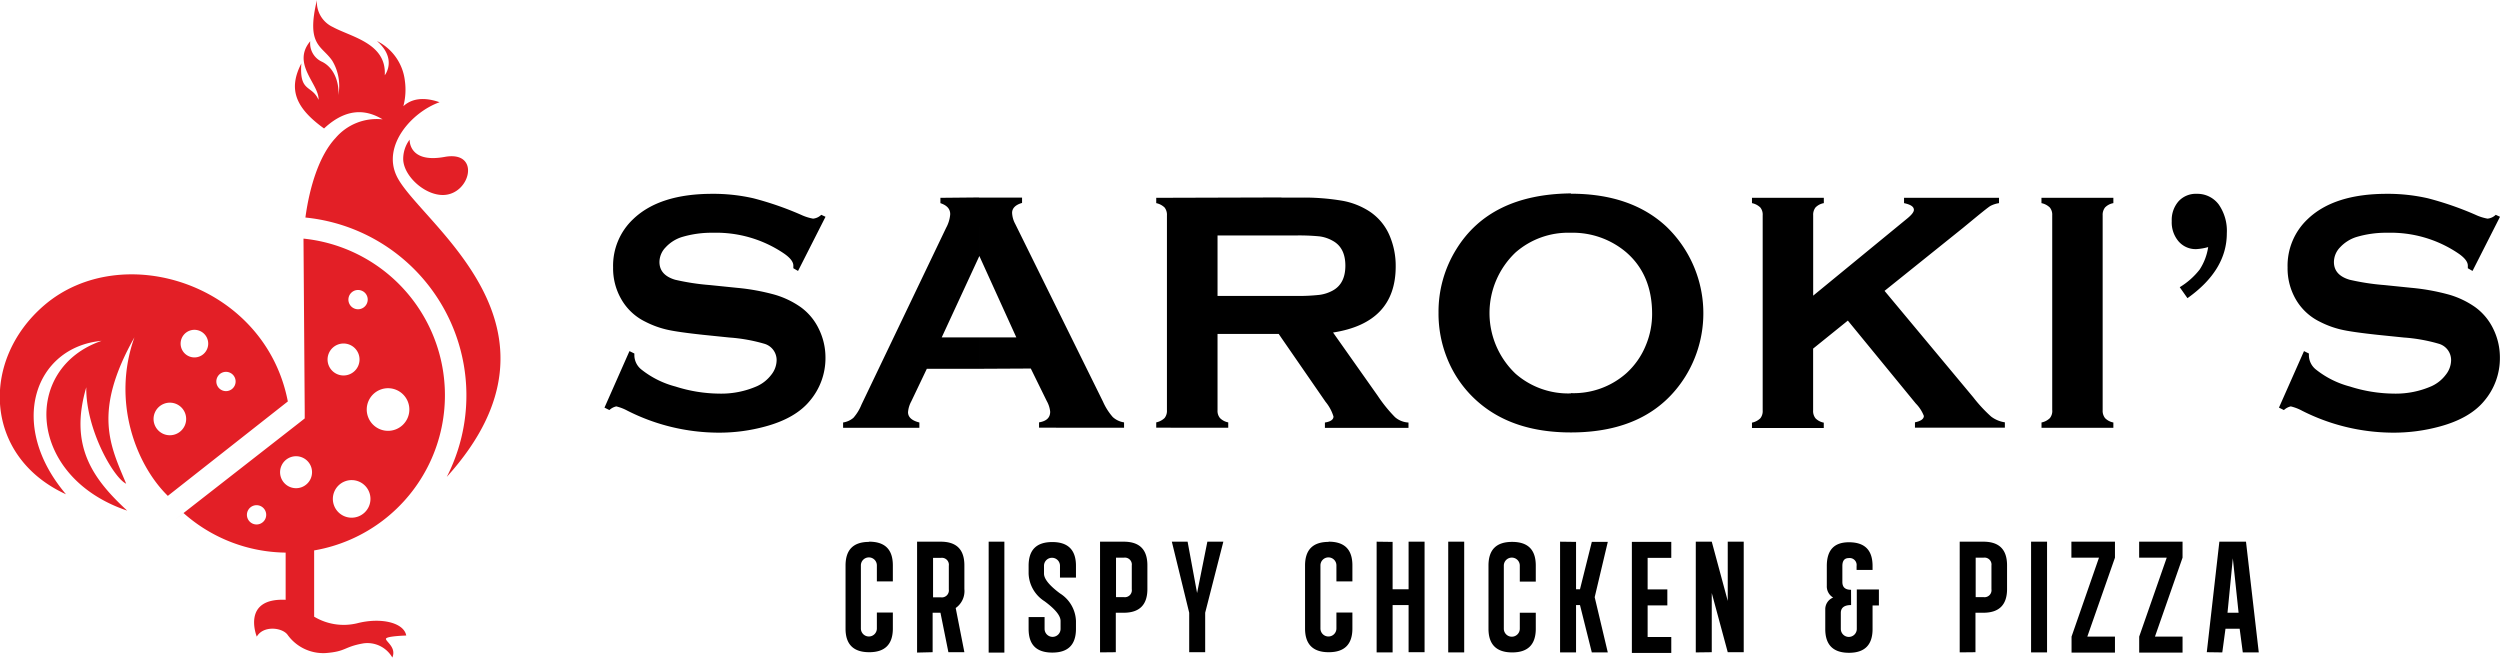 <svg id="Layer_1" data-name="Layer 1" xmlns="http://www.w3.org/2000/svg" viewBox="0 0 469.37 123.45"><defs><style>.cls-1{fill:#e31f26;}.cls-1,.cls-2{fill-rule:evenodd;}</style></defs><path class="cls-1" d="M238.83,270.51s-.26,4.5,6.57,3.25,4.88,7.05-.26,7.15c-3.49.06-7.46-3.58-7.52-6.73a6.08,6.08,0,0,1,1.21-3.67m5.66-7c-3.12-1.11-5.37-.63-6.84.73a12.12,12.12,0,0,0,.29-4.72,9.55,9.55,0,0,0-5.25-7.52c3.89,3.41,1.47,6.43,1.47,6.43.36-6-6.26-7.16-9.74-9.05a5.19,5.19,0,0,1-3-5.06c-2.06,8.6.92,8.5,2.88,11.38a9.1,9.1,0,0,1,1.13,6.49c.2-1.54-.33-4.91-3-6.27a3.79,3.79,0,0,1-2.26-3.88c-3.59,4.27,1.75,8.14,1.55,11-1.25-2.86-3.64-1.32-3.22-6.83-2.5,4.83-1.13,8.33,4.26,12.21,4.82-4.5,8.7-3.08,11-1.71a10.17,10.17,0,0,0-8.85,3.51c-3,3.21-4.85,9-5.65,14.92a33.57,33.57,0,0,1,26.54,48.7c25.6-28.32-5.1-47.68-9.37-56.41-2.85-5.81,2.86-12.11,8-13.93m-51,73.9c-6-5.88-10.56-17.76-6.27-29.77-7.91,14.05-4.51,20.4-1.55,27.49C183.22,334,178,324.83,178.12,317c-3.21,10.93,1.09,17.1,7.68,23.17C167,333.82,166,313.43,181,308.29c-12.53,1.17-17.8,15.71-6.69,28.81-15.44-7.07-16.14-25.15-4.08-35.49,14.58-12.48,41.45-4.07,45.73,18.06ZM206,316.66a1.81,1.81,0,1,0-2.38.92,1.81,1.81,0,0,0,2.38-.92m-9.4,7.56a3.06,3.06,0,1,0-4,1.55,3.07,3.07,0,0,0,4-1.55m4.19-14.36a2.59,2.59,0,1,0-3.42,1.32,2.58,2.58,0,0,0,3.42-1.32m-6,32L218,323.75l1.13-.89v-1.44l-.23-32.32a29.56,29.56,0,0,1,2,58.54v12.44a10.77,10.77,0,0,0,8.07,1.24c4.5-1.16,8.8-.11,9.22,2.3,0,0-3.81.1-3.81.63s2,1.63,1.2,3.5a5.39,5.39,0,0,0-5.49-2.65c-3.67.66-3.13,1.51-7,1.81a8.25,8.25,0,0,1-7.23-3.5c-1.09-1.33-4.53-1.68-5.73.42,0,0-2.95-7.29,5.42-6.92v-8.86a29.33,29.33,0,0,1-19.18-7.43Zm36.38-2.46a3.53,3.53,0,1,0-4.67,1.79,3.54,3.54,0,0,0,4.67-1.79m7.27-16.61a4,4,0,1,1-2-5.24,4,4,0,0,1,2,5.24m-9.29-9.75a3,3,0,1,1-1.54-4,3,3,0,0,1,1.54,4m1.65-11.76a1.81,1.81,0,1,1-.92-2.38,1.79,1.79,0,0,1,.92,2.38m-10.57,32.93a3,3,0,1,1-1.52-4,3,3,0,0,1,1.52,4m-8.49,7.49a1.81,1.81,0,1,0-2.39.91,1.81,1.81,0,0,0,2.39-.91" transform="translate(-161.92 -244.3)"/><path class="cls-2" d="M456.85,325.44v-7.33h0a14.92,14.92,0,0,0,10.36-3.69,14.3,14.3,0,0,0,3.74-5.36,15.22,15.22,0,0,0,1.15-5.83q0-7.38-4.89-11.59A15.5,15.5,0,0,0,456.85,288v-7.33q11.25,0,17.87,6.12a22.54,22.54,0,0,1,3.64,28.17q-6.57,10.53-21.51,10.53m52-21-6.52,5.26v11.59a2.2,2.2,0,0,0,.45,1.5,2.93,2.93,0,0,0,1.55.81v1H490.85v-1a3.14,3.14,0,0,0,1.57-.82,2.16,2.16,0,0,0,.44-1.49V284.72a2.12,2.12,0,0,0-.44-1.46,3.14,3.14,0,0,0-1.57-.82v-1h13.49v1a2.85,2.85,0,0,0-1.56.81,2.21,2.21,0,0,0-.44,1.46v15.1L520,285.32c.83-.68,1.25-1.22,1.25-1.62,0-.6-.61-1-1.85-1.26v-1h17.83v1a5.16,5.16,0,0,0-1.59.51c-.32.18-1.23.9-2.76,2.15l-2.43,2-14.71,11.81,16.67,20a27,27,0,0,0,3.34,3.6,5.6,5.6,0,0,0,2.58,1.08v1H521.45v-1c1.11-.23,1.67-.63,1.67-1.2a6.84,6.84,0,0,0-1.52-2.34Zm38.37,16.85V284.72a2.13,2.13,0,0,0-.45-1.46,3.14,3.14,0,0,0-1.57-.82v-1H558.7v1a2.85,2.85,0,0,0-1.56.81,2.23,2.23,0,0,0-.45,1.47v36.59a2.21,2.21,0,0,0,.46,1.5,2.93,2.93,0,0,0,1.55.81v1H545.21v-1a3.14,3.14,0,0,0,1.57-.82,2.16,2.16,0,0,0,.45-1.49m23.93-23.09a13.81,13.81,0,0,0,3.74-3.31,10.58,10.58,0,0,0,1.6-4.22,10.07,10.07,0,0,1-2.21.38,4.22,4.22,0,0,1-3.36-1.47,5.5,5.5,0,0,1-1.27-3.79,5.32,5.32,0,0,1,1.29-3.73,4.38,4.38,0,0,1,3.39-1.39,5,5,0,0,1,4.14,2A8.63,8.63,0,0,1,580,288.1q0,6.94-7.39,12.18ZM631.29,285l-5.16,10.17-.88-.51c0-.2,0-.37,0-.5,0-.71-.62-1.5-1.84-2.32A22.63,22.63,0,0,0,610.2,288a19.52,19.52,0,0,0-5.94.82,7.14,7.14,0,0,0-3,1.92,4,4,0,0,0-1.15,2.75q0,2.46,2.94,3.33a44,44,0,0,0,6.53,1l5,.51a40.33,40.33,0,0,1,7.18,1.3,16.51,16.51,0,0,1,4.85,2.32,10.83,10.83,0,0,1,3.41,4.08,12.15,12.15,0,0,1,1.25,5.42,12.37,12.37,0,0,1-2.94,8.12c-1.77,2.15-4.53,3.76-8.26,4.78a32.85,32.85,0,0,1-9,1.18,38,38,0,0,1-16.93-4.11,8.7,8.7,0,0,0-2.13-.82,2.77,2.77,0,0,0-1.29.69l-.93-.46,4.7-10.61.92.45v.4a3.47,3.47,0,0,0,1.35,2.63,17.29,17.29,0,0,0,6.36,3.17,27.74,27.74,0,0,0,8.18,1.33,16.67,16.67,0,0,0,7.19-1.42,6.94,6.94,0,0,0,2.62-2.12,4.48,4.48,0,0,0,1-2.74,3.18,3.18,0,0,0-2.31-3.08,31.24,31.24,0,0,0-6.54-1.17l-4.89-.5c-3.25-.35-5.58-.68-6.93-1a17.42,17.42,0,0,1-4-1.48,10.53,10.53,0,0,1-4.54-4.28,11.62,11.62,0,0,1-1.49-5.9,12,12,0,0,1,3.78-9.08q4.95-4.74,14.85-4.74a33.77,33.77,0,0,1,7.72.84,59.6,59.6,0,0,1,8.94,3.1,9.23,9.23,0,0,0,2.25.72,2.57,2.57,0,0,0,1.54-.72Zm-174.44-4.41V288h-.05a15,15,0,0,0-10.33,3.69,15.69,15.69,0,0,0,0,22.78,15,15,0,0,0,10.38,3.69v7.33h0c-7.5,0-13.44-2.05-17.86-6.12a21.25,21.25,0,0,1-5.39-7.84A22.46,22.46,0,0,1,432,303a22.21,22.21,0,0,1,3.33-11.89q6.36-10.32,21.46-10.5Zm-54.34,27.16v-7.89h2.58a35.75,35.75,0,0,0,4.56-.2,7.12,7.12,0,0,0,2.45-.79c1.61-.86,2.41-2.43,2.41-4.69s-.8-3.83-2.41-4.69a6.78,6.78,0,0,0-2.43-.81,39.23,39.23,0,0,0-4.58-.17h-2.58V281.4h3.59A42.64,42.64,0,0,1,414,282a13.89,13.89,0,0,1,5.05,2,10.19,10.19,0,0,1,3.74,4.48,14.44,14.44,0,0,1,1.17,5.84c0,7.07-3.92,11.19-11.76,12.41l8.4,11.9a26.93,26.93,0,0,0,3.24,4,4.19,4.19,0,0,0,2.52,1v1H410.67v-1c1.07-.17,1.61-.55,1.61-1.13a8,8,0,0,0-1.49-2.76Zm0-26.38v7.14h-12v11.35h12v7.89L402,307H390.51v14.32a2.11,2.11,0,0,0,.46,1.47,2.93,2.93,0,0,0,1.55.81v1H379v-1a3.18,3.18,0,0,0,1.57-.82,2.16,2.16,0,0,0,.44-1.46V284.75a2.23,2.23,0,0,0-.44-1.49,3.18,3.18,0,0,0-1.57-.82v-1Zm-56.78,32.17v-5.9h7l-6.94-15.28-.06.14V281.4h8.08v1c-1.25.36-1.87,1-1.87,1.87a4.8,4.8,0,0,0,.59,2.08L369,319.7a11.28,11.28,0,0,0,1.84,2.9,4,4,0,0,0,2.12,1v1H357v-1c1.39-.23,2.09-.88,2.09-2a5.1,5.1,0,0,0-.64-2l-3-6.11ZM316.91,285l-5.16,10.17-.88-.51c0-.2,0-.37,0-.5,0-.71-.62-1.5-1.84-2.32A22.63,22.63,0,0,0,295.82,288a19.4,19.4,0,0,0-5.93.82,7,7,0,0,0-3,1.92,4,4,0,0,0-1.16,2.75c0,1.64,1,2.75,2.94,3.33a44,44,0,0,0,6.53,1l5,.51a40.33,40.33,0,0,1,7.18,1.3,16.51,16.51,0,0,1,4.85,2.32,10.74,10.74,0,0,1,3.41,4.08,12.16,12.16,0,0,1,1.26,5.42,12.38,12.38,0,0,1-2.95,8.12c-1.77,2.15-4.53,3.76-8.27,4.78a32.72,32.72,0,0,1-9,1.18,38.06,38.06,0,0,1-16.94-4.11,8.87,8.87,0,0,0-2.11-.82,2.74,2.74,0,0,0-1.3.69l-.92-.46,4.69-10.61.92.45v.4a3.47,3.47,0,0,0,1.35,2.63,17.26,17.26,0,0,0,6.37,3.17,27.62,27.62,0,0,0,8.17,1.33,16.67,16.67,0,0,0,7.19-1.42,7,7,0,0,0,2.63-2.12,4.47,4.47,0,0,0,1-2.74,3.18,3.18,0,0,0-2.31-3.08,31.24,31.24,0,0,0-6.54-1.17l-4.88-.5c-3.27-.35-5.59-.68-6.94-1a17.42,17.42,0,0,1-4-1.48,10.45,10.45,0,0,1-4.53-4.28,11.53,11.53,0,0,1-1.5-5.9,12,12,0,0,1,3.78-9.08q4.95-4.74,14.85-4.74a33.71,33.71,0,0,1,7.72.84,59.22,59.22,0,0,1,8.94,3.1,9.23,9.23,0,0,0,2.25.72,2.55,2.55,0,0,0,1.54-.72Zm28.82-3.63v11.13l-7,15.14h7v5.9h-9.8L333,319.68a5.11,5.11,0,0,0-.6,2c0,.94.71,1.59,2.13,1.94v1H320.21v-1a3.85,3.85,0,0,0,1.94-.88,8.6,8.6,0,0,0,1.51-2.47l15.9-33.21a6.28,6.28,0,0,0,.76-2.54c0-1-.6-1.66-1.84-2.08v-1Z" transform="translate(-161.92 -244.3)"/><path class="cls-2" d="M325.1,346c3,0,4.45,1.49,4.45,4.45v3h-3v-3a1.48,1.48,0,1,0-3,0v11.85a1.48,1.48,0,1,0,3,0v-3h3v3q0,4.46-4.45,4.45t-4.43-4.45V350.49c0-3,1.48-4.45,4.43-4.45m12,3v7.41h1.47a1.32,1.32,0,0,0,1.49-1.49v-4.44a1.31,1.31,0,0,0-1.49-1.48Zm-3,17.78V346h4.43c3,0,4.45,1.49,4.45,4.45v4.44a3.88,3.88,0,0,1-1.63,3.56l1.63,8.3h-3l-1.49-7.41h-1.47v7.41Zm16.39,0h-2.95V346h2.95Zm4.55-6.67h3v2.22a1.49,1.49,0,1,0,3,0v-1.48c0-1-1-2.22-3-3.7a6.42,6.42,0,0,1-3-5.19v-1.48c0-3,1.49-4.45,4.45-4.45s4.44,1.49,4.44,4.45v2.22h-3v-2.22a1.49,1.49,0,0,0-3,0V352q0,1.48,3,3.71a6.37,6.37,0,0,1,3,5.18v1.48q0,4.46-4.44,4.45c-3,0-4.45-1.48-4.45-4.45ZM371.45,349v7.41h1.48a1.31,1.31,0,0,0,1.48-1.49v-4.44a1.31,1.31,0,0,0-1.48-1.48Zm-3,17.78V346h4.44c3,0,4.45,1.49,4.45,4.45v4.44q0,4.45-4.45,4.45h-1.48v7.41ZM384.89,346l1.78,9.64L388.6,346h3l-3.41,13.34v7.41h-3v-7.41L381.93,346Zm26.49,0c3,0,4.45,1.49,4.45,4.45v3h-3v-3a1.49,1.49,0,0,0-3,0v11.85a1.49,1.49,0,1,0,3,0v-3h3v3q0,4.46-4.45,4.45c-2.95,0-4.44-1.48-4.44-4.45V350.49c0-3,1.49-4.45,4.44-4.45m12,0v8.89h3V346h3v20.75h-3V357.9h-3v8.89h-3V346Zm13.44,20.75h-3V346h3Zm9-20.75c3,0,4.44,1.49,4.44,4.45v3h-3v-3a1.48,1.48,0,1,0-3,0v11.85a1.48,1.48,0,1,0,3,0v-3h3v3q0,4.46-4.44,4.45t-4.44-4.45V350.49c0-3,1.48-4.45,4.44-4.45m12,0v8.89h.74l2.22-8.89h3l-2.46,10.38,2.46,10.37h-3l-2.22-8.89h-.74v8.89h-3V346Zm10.48,0h7.4v3h-4.44v5.92h3.7v3h-3.7v5.93h4.44v3h-7.4Zm12,20.75V346h3l3,11.12V346h3v20.75h-3l-3-11.11v11.11Zm29.16-8.89c-1.28,0-1.93.5-1.93,1.48v3a1.49,1.49,0,1,0,3,0v-7.41h4.15v3h-1.19v4.44q0,4.46-4.44,4.45t-4.44-4.45v-3.7a2.36,2.36,0,0,1,1.48-2.22,2.44,2.44,0,0,1-1.19-2.22v-3.71c0-3,1.39-4.45,4.15-4.45,3,0,4.44,1.49,4.44,4.45v.74h-3v-.74a1.31,1.31,0,0,0-1.48-1.48c-.79,0-1.19.5-1.19,1.48v3c0,1,.54,1.47,1.63,1.47ZM532.85,349v7.41h1.48a1.31,1.31,0,0,0,1.48-1.49v-4.44a1.31,1.31,0,0,0-1.48-1.48Zm-3,17.78V346h4.44c3,0,4.45,1.49,4.45,4.45v4.44q0,4.45-4.45,4.45h-1.48v7.41Zm16.4,0h-3V346h3ZM559,346v3l-5.19,14.82H559v3h-8.15v-3L556,349h-5.18v-3Zm12.69,0v3l-5.18,14.82h5.18v3h-8.14v-3L568.72,349h-5.18v-3Zm4.55,20.75L578.6,346h5L586,366.79h-3l-.59-4.45h-2.66l-.6,4.45Zm4.89-17.63-1,10.22h2.08Z" transform="translate(-161.92 -244.3)"/></svg>